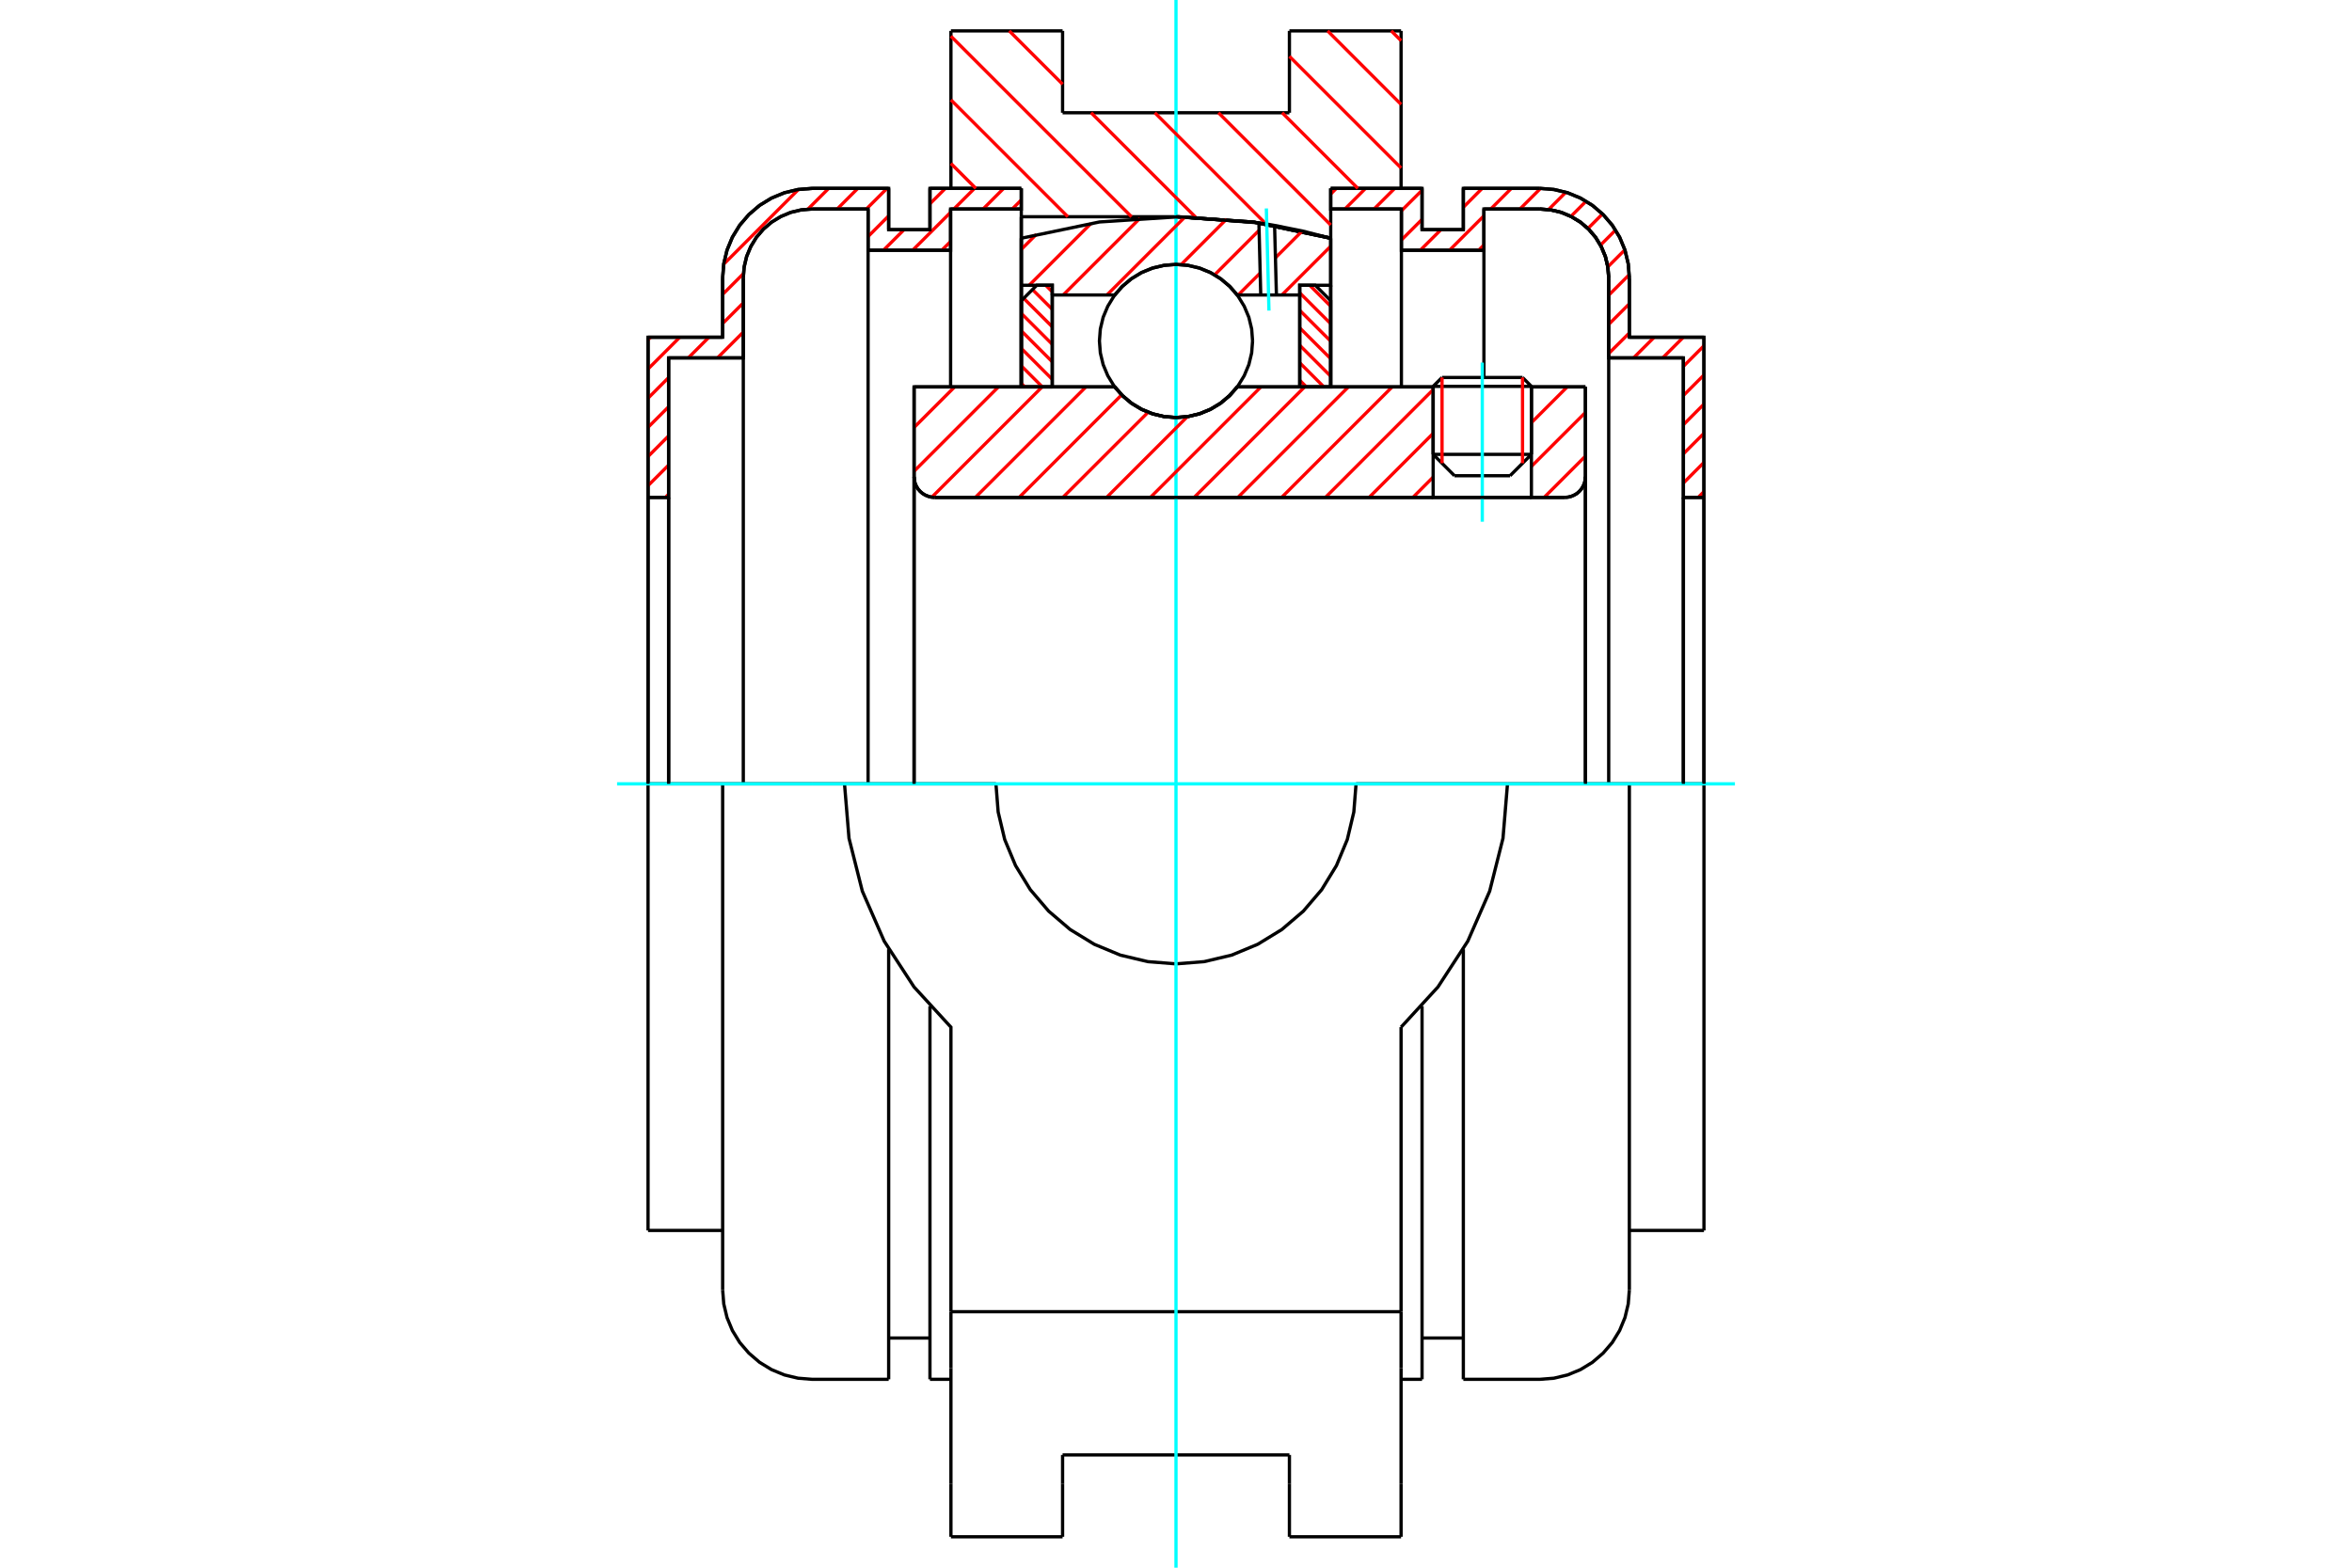 <?xml version="1.0" standalone="no"?>
<!DOCTYPE svg PUBLIC "-//W3C//DTD SVG 1.1//EN"
	"http://www.w3.org/Graphics/SVG/1.1/DTD/svg11.dtd">
<svg xmlns="http://www.w3.org/2000/svg" height="100%" width="100%" viewBox="0 0 36000 24000">
	<rect x="-1800" y="-1200" width="39600" height="26400" style="fill:#FFF"/>
	<g style="fill:none; fill-rule:evenodd" transform="matrix(1 0 0 1 0 0)">
		<g style="fill:none; stroke:#000; stroke-width:50; shape-rendering:geometricPrecision">
			<line x1="23440" y1="5915" x2="21936" y2="5915"/>
			<line x1="22072" y1="5779" x2="23304" y2="5779"/>
			<line x1="21936" y1="6956" x2="23440" y2="6956"/>
			<line x1="23113" y1="7283" x2="22263" y2="7283"/>
			<polyline points="23951,7615 24000,7611 24049,7599 24094,7580 24137,7555 24174,7522 24206,7485 24232,7442 24251,7397 24263,7349 24267,7299"/>
			<line x1="24267" y1="5923" x2="24267" y2="7299"/>
			<line x1="23440" y1="5923" x2="24267" y2="5923"/>
			<line x1="18938" y1="5923" x2="21936" y2="5923"/>
			<polyline points="17062,5923 17182,6059 17321,6175 17476,6268 17643,6336 17820,6378 18000,6392 18180,6378 18357,6336 18524,6268 18679,6175 18818,6059 18938,5923"/>
			<line x1="13991" y1="5923" x2="17062" y2="5923"/>
			<line x1="13991" y1="7299" x2="13991" y2="5923"/>
			<polyline points="13991,7299 13995,7349 14006,7397 14025,7442 14051,7485 14083,7522 14121,7555 14163,7580 14209,7599 14257,7611 14306,7615"/>
			<line x1="23951" y1="7615" x2="14306" y2="7615"/>
			<line x1="24267" y1="7299" x2="24267" y2="12000"/>
			<line x1="13991" y1="7299" x2="13991" y2="12000"/>
			<line x1="22072" y1="5779" x2="21936" y2="5915"/>
			<line x1="23440" y1="5915" x2="23304" y2="5779"/>
			<line x1="23113" y1="7283" x2="23440" y2="6956"/>
			<line x1="21936" y1="6956" x2="22263" y2="7283"/>
			<line x1="21936" y1="5915" x2="21936" y2="6956"/>
			<line x1="23440" y1="6956" x2="23440" y2="5915"/>
			<line x1="21445" y1="473" x2="21445" y2="2884"/>
			<line x1="19736" y1="473" x2="21445" y2="473"/>
			<line x1="19736" y1="1726" x2="19736" y2="473"/>
			<line x1="16264" y1="1726" x2="19736" y2="1726"/>
			<line x1="16264" y1="473" x2="16264" y2="1726"/>
			<line x1="14555" y1="473" x2="16264" y2="473"/>
			<line x1="14555" y1="2884" x2="14555" y2="473"/>
			<line x1="15632" y1="3318" x2="15632" y2="2884"/>
			<line x1="18000" y1="3318" x2="15632" y2="3318"/>
			<polyline points="20368,3647 19195,3401 18000,3318"/>
			<line x1="20368" y1="2884" x2="20368" y2="3647"/>
			<line x1="23074" y1="12000" x2="20756" y2="12000"/>
			<line x1="15244" y1="12000" x2="12926" y2="12000"/>
			<polyline points="15244,12000 15278,12431 15378,12852 15544,13251 15770,13620 16051,13949 16380,14230 16749,14456 17148,14622 17569,14722 18000,14756 18431,14722 18852,14622 19251,14456 19620,14230 19949,13949 20230,13620 20456,13251 20622,12852 20722,12431 20756,12000"/>
			<polyline points="12926,12000 12995,12833 13199,13643 13534,14409 13990,15109 14555,15725 14555,20081"/>
			<line x1="21445" y1="20081" x2="14555" y2="20081"/>
			<line x1="21445" y1="15725" x2="21445" y2="20081"/>
			<polyline points="21445,15725 22010,15109 22466,14409 22801,13643 23005,12833 23074,12000"/>
			<line x1="21445" y1="20943" x2="21445" y2="20081"/>
			<line x1="21445" y1="22719" x2="21445" y2="20943"/>
			<line x1="21445" y1="23527" x2="21445" y2="22719"/>
			<line x1="14555" y1="22719" x2="14555" y2="23527"/>
			<line x1="14555" y1="20943" x2="14555" y2="22719"/>
			<line x1="14555" y1="20943" x2="14555" y2="20081"/>
			<line x1="20368" y1="3647" x2="20368" y2="5923"/>
			<line x1="15632" y1="5918" x2="15632" y2="3318"/>
			<line x1="16264" y1="22719" x2="16264" y2="22274"/>
			<line x1="16264" y1="23527" x2="16264" y2="22719"/>
			<line x1="16264" y1="22274" x2="19736" y2="22274"/>
			<line x1="19736" y1="22719" x2="19736" y2="23527"/>
			<line x1="19736" y1="22274" x2="19736" y2="22719"/>
			<line x1="19736" y1="23527" x2="21445" y2="23527"/>
			<line x1="14555" y1="23527" x2="16264" y2="23527"/>
			<polyline points="20368,3647 19195,3401 18000,3318"/>
			<line x1="11061" y1="12000" x2="9919" y2="12000"/>
			<line x1="12429" y1="12000" x2="11061" y2="12000"/>
			<line x1="12926" y1="12000" x2="12429" y2="12000"/>
			<line x1="10234" y1="7615" x2="9919" y2="7615"/>
			<line x1="10234" y1="5479" x2="10234" y2="7615"/>
			<line x1="11377" y1="5479" x2="10234" y2="5479"/>
			<line x1="11377" y1="4252" x2="11377" y2="5479"/>
			<polyline points="12429,3200 12264,3213 12104,3251 11951,3315 11810,3401 11685,3508 11578,3633 11492,3774 11428,3927 11390,4087 11377,4252"/>
			<line x1="13287" y1="3200" x2="12429" y2="3200"/>
			<line x1="13287" y1="3831" x2="13287" y2="3200"/>
			<line x1="14550" y1="3831" x2="13287" y2="3831"/>
			<line x1="14550" y1="3200" x2="14550" y2="3831"/>
			<line x1="15632" y1="3200" x2="14550" y2="3200"/>
			<line x1="14234" y1="2884" x2="15632" y2="2884"/>
			<line x1="14234" y1="3516" x2="14234" y2="2884"/>
			<line x1="13602" y1="3516" x2="14234" y2="3516"/>
			<line x1="13602" y1="2884" x2="13602" y2="3516"/>
			<line x1="12429" y1="2884" x2="13602" y2="2884"/>
			<polyline points="12429,2884 12215,2901 12006,2951 11808,3033 11625,3145 11462,3285 11322,3448 11210,3631 11128,3829 11078,4038 11061,4252"/>
			<line x1="11061" y1="5163" x2="11061" y2="4252"/>
			<line x1="9919" y1="5163" x2="11061" y2="5163"/>
			<line x1="9919" y1="7615" x2="9919" y2="5163"/>
			<line x1="9919" y1="18837" x2="9919" y2="12000"/>
			<line x1="11061" y1="19748" x2="11061" y2="12000"/>
			<line x1="15632" y1="3318" x2="15632" y2="5923"/>
			<line x1="13602" y1="21116" x2="13602" y2="14532"/>
			<line x1="14234" y1="21116" x2="14234" y2="15403"/>
			<line x1="9919" y1="7615" x2="9919" y2="12000"/>
			<line x1="10234" y1="7615" x2="10234" y2="12000"/>
			<line x1="11377" y1="5479" x2="11377" y2="12000"/>
			<line x1="13287" y1="3831" x2="13287" y2="12000"/>
			<line x1="14550" y1="3831" x2="14550" y2="5923"/>
			<line x1="9919" y1="18837" x2="11061" y2="18837"/>
			<polyline points="11061,19748 11078,19962 11128,20171 11210,20369 11322,20552 11462,20715 11625,20855 11808,20967 12006,21049 12215,21099 12429,21116 13602,21116"/>
			<line x1="14234" y1="21116" x2="14555" y2="21116"/>
			<line x1="13602" y1="20484" x2="14234" y2="20484"/>
			<line x1="26081" y1="7615" x2="25766" y2="7615"/>
			<line x1="26081" y1="5163" x2="26081" y2="7615"/>
			<line x1="24939" y1="5163" x2="26081" y2="5163"/>
			<line x1="24939" y1="4252" x2="24939" y2="5163"/>
			<polyline points="24939,4252 24922,4038 24872,3829 24790,3631 24678,3448 24538,3285 24375,3145 24192,3033 23994,2951 23785,2901 23571,2884"/>
			<line x1="22398" y1="2884" x2="23571" y2="2884"/>
			<line x1="22398" y1="3516" x2="22398" y2="2884"/>
			<line x1="21766" y1="3516" x2="22398" y2="3516"/>
			<line x1="21766" y1="2884" x2="21766" y2="3516"/>
			<line x1="20368" y1="2884" x2="21766" y2="2884"/>
			<line x1="21450" y1="3200" x2="20368" y2="3200"/>
			<line x1="21450" y1="3831" x2="21450" y2="3200"/>
			<line x1="22713" y1="3831" x2="21450" y2="3831"/>
			<line x1="22713" y1="3200" x2="22713" y2="3831"/>
			<line x1="23571" y1="3200" x2="22713" y2="3200"/>
			<polyline points="24623,4252 24610,4087 24572,3927 24508,3774 24422,3633 24315,3508 24190,3401 24049,3315 23896,3251 23736,3213 23571,3200"/>
			<line x1="24623" y1="5479" x2="24623" y2="4252"/>
			<line x1="25766" y1="5479" x2="24623" y2="5479"/>
			<line x1="25766" y1="7615" x2="25766" y2="5479"/>
			<line x1="23571" y1="12000" x2="23074" y2="12000"/>
			<line x1="24939" y1="12000" x2="23571" y2="12000"/>
			<line x1="26081" y1="12000" x2="24939" y2="12000"/>
			<line x1="25766" y1="12000" x2="25766" y2="7615"/>
			<line x1="24623" y1="12000" x2="24623" y2="5479"/>
			<line x1="26081" y1="12000" x2="26081" y2="7615"/>
			<line x1="26081" y1="12000" x2="26081" y2="18837"/>
			<line x1="22713" y1="5779" x2="22713" y2="3831"/>
			<line x1="21450" y1="5923" x2="21450" y2="3831"/>
			<line x1="21766" y1="15403" x2="21766" y2="21116"/>
			<line x1="22398" y1="14532" x2="22398" y2="21116"/>
			<line x1="24939" y1="12000" x2="24939" y2="19748"/>
			<polyline points="24623,4252 24610,4087 24572,3927 24508,3774 24422,3633 24315,3508 24190,3401 24049,3315 23896,3251 23736,3213 23571,3200"/>
			<line x1="21766" y1="20484" x2="22398" y2="20484"/>
			<polyline points="22398,21116 23571,21116 23785,21099 23994,21049 24192,20967 24375,20855 24538,20715 24678,20552 24790,20369 24872,20171 24922,19962 24939,19748"/>
			<line x1="24939" y1="18837" x2="26081" y2="18837"/>
			<line x1="21445" y1="21116" x2="21766" y2="21116"/>
		</g>
		<g style="fill:none; stroke:#0FF; stroke-width:50; shape-rendering:geometricPrecision">
			<line x1="22688" y1="7987" x2="22688" y2="5551"/>
			<line x1="9445" y1="12000" x2="26555" y2="12000"/>
			<line x1="18000" y1="24000" x2="18000" y2="0"/>
		</g>
		<g style="fill:none; stroke:#F00; stroke-width:50; shape-rendering:geometricPrecision">
			<line x1="26081" y1="7526" x2="25992" y2="7615"/>
			<line x1="26081" y1="7079" x2="25766" y2="7395"/>
			<line x1="26081" y1="6633" x2="25766" y2="6948"/>
			<line x1="26081" y1="6186" x2="25766" y2="6502"/>
			<line x1="26081" y1="5740" x2="25766" y2="6055"/>
			<line x1="26081" y1="5293" x2="25766" y2="5609"/>
			<line x1="25765" y1="5163" x2="25449" y2="5479"/>
			<line x1="25319" y1="5163" x2="25003" y2="5479"/>
			<line x1="24939" y1="5097" x2="24623" y2="5412"/>
			<line x1="24939" y1="4650" x2="24623" y2="4966"/>
			<line x1="24937" y1="4205" x2="24623" y2="4519"/>
			<line x1="24870" y1="3825" x2="24609" y2="4086"/>
			<line x1="24728" y1="3522" x2="24497" y2="3753"/>
			<line x1="24528" y1="3275" x2="24305" y2="3498"/>
			<line x1="24276" y1="3081" x2="24044" y2="3313"/>
			<line x1="23967" y1="2943" x2="23702" y2="3208"/>
			<line x1="23579" y1="2885" x2="23264" y2="3200"/>
			<line x1="22713" y1="3750" x2="22632" y2="3831"/>
			<line x1="23133" y1="2884" x2="22817" y2="3200"/>
			<line x1="22713" y1="3304" x2="22186" y2="3831"/>
			<line x1="22686" y1="2884" x2="22398" y2="3173"/>
			<line x1="22055" y1="3516" x2="21739" y2="3831"/>
			<line x1="21766" y1="3358" x2="21450" y2="3674"/>
			<line x1="21766" y1="2912" x2="21450" y2="3227"/>
			<line x1="21347" y1="2884" x2="21031" y2="3200"/>
			<line x1="20901" y1="2884" x2="20585" y2="3200"/>
			<line x1="20454" y1="2884" x2="20368" y2="2971"/>
		</g>
		<g style="fill:none; stroke:#000; stroke-width:50; shape-rendering:geometricPrecision">
			<polyline points="20368,2884 21766,2884 21766,3516 22398,3516 22398,2884 23571,2884"/>
			<polyline points="24939,4252 24922,4038 24872,3829 24790,3631 24678,3448 24538,3285 24375,3145 24192,3033 23994,2951 23785,2901 23571,2884"/>
			<polyline points="24939,4252 24939,5163 26081,5163 26081,7615 25766,7615 25766,5479 24623,5479 24623,4252 24610,4087 24572,3927 24508,3774 24422,3633 24315,3508 24190,3401 24049,3315 23896,3251 23736,3213 23571,3200 22713,3200 22713,3831 21450,3831 21450,3200 20368,3200 20368,2884"/>
			<line x1="26081" y1="12000" x2="26081" y2="7615"/>
			<line x1="25766" y1="7615" x2="25766" y2="12000"/>
		</g>
		<g style="fill:none; stroke:#F00; stroke-width:50; shape-rendering:geometricPrecision">
			<line x1="15632" y1="3061" x2="15493" y2="3200"/>
			<line x1="15362" y1="2884" x2="15047" y2="3200"/>
			<line x1="14550" y1="3697" x2="14415" y2="3831"/>
			<line x1="14916" y1="2884" x2="14600" y2="3200"/>
			<line x1="14550" y1="3251" x2="13969" y2="3831"/>
			<line x1="10234" y1="7566" x2="10185" y2="7615"/>
			<line x1="14470" y1="2884" x2="14234" y2="3120"/>
			<line x1="13838" y1="3516" x2="13522" y2="3831"/>
			<line x1="10234" y1="7120" x2="9919" y2="7435"/>
			<line x1="13602" y1="3305" x2="13287" y2="3621"/>
			<line x1="10234" y1="6673" x2="9919" y2="6989"/>
			<line x1="13577" y1="2884" x2="13261" y2="3200"/>
			<line x1="11377" y1="5084" x2="10982" y2="5479"/>
			<line x1="10234" y1="6227" x2="9919" y2="6542"/>
			<line x1="13130" y1="2884" x2="12814" y2="3200"/>
			<line x1="11377" y1="4637" x2="11061" y2="4953"/>
			<line x1="10851" y1="5163" x2="10535" y2="5479"/>
			<line x1="10234" y1="5780" x2="9919" y2="6096"/>
			<line x1="12684" y1="2884" x2="12366" y2="3202"/>
			<line x1="11379" y1="4189" x2="11061" y2="4507"/>
			<line x1="10405" y1="5163" x2="9919" y2="5649"/>
			<line x1="12221" y1="2901" x2="11078" y2="4044"/>
			<line x1="9958" y1="5163" x2="9919" y2="5203"/>
		</g>
		<g style="fill:none; stroke:#000; stroke-width:50; shape-rendering:geometricPrecision">
			<polyline points="15632,2884 14234,2884 14234,3516 13602,3516 13602,2884 12429,2884 12215,2901 12006,2951 11808,3033 11625,3145 11462,3285 11322,3448 11210,3631 11128,3829 11078,4038 11061,4252 11061,5163 9919,5163 9919,7615 10234,7615 10234,5479 11377,5479 11377,4252"/>
			<polyline points="12429,3200 12264,3213 12104,3251 11951,3315 11810,3401 11685,3508 11578,3633 11492,3774 11428,3927 11390,4087 11377,4252"/>
			<polyline points="12429,3200 13287,3200 13287,3831 14550,3831 14550,3200 15632,3200 15632,2884"/>
			<line x1="9919" y1="12000" x2="9919" y2="7615"/>
			<line x1="10234" y1="7615" x2="10234" y2="12000"/>
		</g>
		<g style="fill:none; stroke:#F00; stroke-width:50; shape-rendering:geometricPrecision">
			<line x1="21295" y1="473" x2="21445" y2="623"/>
			<line x1="20321" y1="473" x2="21445" y2="1598"/>
			<line x1="19736" y1="863" x2="21445" y2="2572"/>
			<line x1="19625" y1="1726" x2="20783" y2="2884"/>
			<line x1="18650" y1="1726" x2="20368" y2="3444"/>
			<line x1="17676" y1="1726" x2="19380" y2="3431"/>
			<line x1="15448" y1="473" x2="16264" y2="1289"/>
			<line x1="16701" y1="1726" x2="18301" y2="3326"/>
			<line x1="14555" y1="554" x2="17319" y2="3318"/>
			<line x1="14555" y1="1529" x2="16344" y2="3318"/>
			<line x1="14555" y1="2503" x2="14936" y2="2884"/>
		</g>
		<g style="fill:none; stroke:#000; stroke-width:50; shape-rendering:geometricPrecision">
			<polyline points="20368,3647 19195,3401 18000,3318"/>
		</g>
		<g style="fill:none; stroke:#F00; stroke-width:50; shape-rendering:geometricPrecision">
			<line x1="23304" y1="5779" x2="23304" y2="7092"/>
			<line x1="22072" y1="7092" x2="22072" y2="5779"/>
			<line x1="15632" y1="5869" x2="15686" y2="5923"/>
			<line x1="15632" y1="5601" x2="15954" y2="5923"/>
			<line x1="15632" y1="5333" x2="16106" y2="5807"/>
			<line x1="15632" y1="5065" x2="16106" y2="5539"/>
			<line x1="15632" y1="4797" x2="16106" y2="5271"/>
			<line x1="15669" y1="4567" x2="16106" y2="5003"/>
			<line x1="15803" y1="4433" x2="16106" y2="4735"/>
			<line x1="16005" y1="4367" x2="16106" y2="4467"/>
		</g>
		<g style="fill:none; stroke:#000; stroke-width:50; shape-rendering:geometricPrecision">
			<polyline points="16106,5923 16106,4367 15869,4367 15632,4604 15632,5923 16106,5923"/>
		</g>
		<g style="fill:none; stroke:#F00; stroke-width:50; shape-rendering:geometricPrecision">
			<line x1="20046" y1="4367" x2="20368" y2="4689"/>
			<line x1="19894" y1="4483" x2="20368" y2="4956"/>
			<line x1="19894" y1="4751" x2="20368" y2="5224"/>
			<line x1="19894" y1="5019" x2="20368" y2="5492"/>
			<line x1="19894" y1="5286" x2="20368" y2="5760"/>
			<line x1="19894" y1="5554" x2="20263" y2="5923"/>
			<line x1="19894" y1="5822" x2="19995" y2="5923"/>
		</g>
		<g style="fill:none; stroke:#000; stroke-width:50; shape-rendering:geometricPrecision">
			<polyline points="19894,5923 19894,4367 20131,4367 20368,4604 20368,5923 19894,5923"/>
			<polyline points="19172,5220 19158,5036 19115,4857 19044,4688 18948,4531 18829,4391 18689,4271 18532,4175 18362,4105 18183,4062 18000,4048 17817,4062 17638,4105 17468,4175 17311,4271 17171,4391 17052,4531 16956,4688 16885,4857 16842,5036 16828,5220 16842,5403 16885,5582 16956,5752 17052,5909 17171,6048 17311,6168 17468,6264 17638,6334 17817,6377 18000,6392 18183,6377 18362,6334 18532,6264 18689,6168 18829,6048 18948,5909 19044,5752 19115,5582 19158,5403 19172,5220"/>
		</g>
		<g style="fill:none; stroke:#F00; stroke-width:50; shape-rendering:geometricPrecision">
			<line x1="20368" y1="3770" x2="19621" y2="4516"/>
			<line x1="19930" y1="3538" x2="19522" y2="3946"/>
			<line x1="19289" y1="4179" x2="18952" y2="4516"/>
			<line x1="19272" y1="3526" x2="18591" y2="4208"/>
			<line x1="18774" y1="3354" x2="18078" y2="4051"/>
			<line x1="18138" y1="3321" x2="16943" y2="4516"/>
			<line x1="17450" y1="3340" x2="16273" y2="4516"/>
			<line x1="16700" y1="3420" x2="15753" y2="4367"/>
			<line x1="15862" y1="3588" x2="15632" y2="3818"/>
		</g>
		<g style="fill:none; stroke:#000; stroke-width:50; shape-rendering:geometricPrecision">
			<polyline points="15632,5923 15632,4367 15632,3647"/>
			<polyline points="19269,3412 18050,3318 16829,3398 15632,3647"/>
			<polyline points="19509,3451 19389,3430 19269,3412"/>
			<polyline points="20368,3647 19941,3538 19509,3451"/>
			<polyline points="20368,3647 20368,4367 19894,4367 19894,4516 19894,5923"/>
			<polyline points="19894,4516 19537,4516 19297,4516 18938,4516 18818,4380 18679,4265 18524,4171 18357,4103 18180,4062 18000,4048 17820,4062 17643,4103 17476,4171 17321,4265 17182,4380 17062,4516 16106,4516 16106,5923"/>
			<polyline points="16106,4516 16106,4367 15632,4367"/>
			<line x1="20368" y1="4367" x2="20368" y2="5923"/>
		</g>
		<g style="fill:none; stroke:#0FF; stroke-width:50; shape-rendering:geometricPrecision">
			<line x1="19423" y1="4755" x2="19383" y2="3191"/>
		</g>
		<g style="fill:none; stroke:#000; stroke-width:50; shape-rendering:geometricPrecision">
			<line x1="19297" y1="4516" x2="19269" y2="3412"/>
			<line x1="19537" y1="4516" x2="19509" y2="3451"/>
		</g>
		<g style="fill:none; stroke:#F00; stroke-width:50; shape-rendering:geometricPrecision">
			<line x1="24267" y1="6983" x2="23635" y2="7615"/>
			<line x1="24267" y1="6314" x2="23440" y2="7140"/>
			<line x1="23988" y1="5923" x2="23440" y2="6471"/>
			<line x1="21936" y1="7304" x2="21626" y2="7615"/>
			<line x1="21936" y1="6635" x2="20956" y2="7615"/>
			<line x1="21936" y1="5965" x2="20287" y2="7615"/>
			<line x1="21309" y1="5923" x2="19617" y2="7615"/>
			<line x1="20639" y1="5923" x2="18947" y2="7615"/>
			<line x1="19969" y1="5923" x2="18278" y2="7615"/>
			<line x1="19300" y1="5923" x2="17608" y2="7615"/>
			<line x1="18175" y1="6378" x2="16938" y2="7615"/>
			<line x1="17573" y1="6311" x2="16268" y2="7615"/>
			<line x1="17168" y1="6045" x2="15599" y2="7615"/>
			<line x1="16621" y1="5923" x2="14929" y2="7615"/>
			<line x1="15951" y1="5923" x2="14262" y2="7612"/>
			<line x1="15282" y1="5923" x2="13991" y2="7214"/>
			<line x1="14612" y1="5923" x2="13991" y2="6544"/>
		</g>
		<g style="fill:none; stroke:#000; stroke-width:50; shape-rendering:geometricPrecision">
			<line x1="24267" y1="12000" x2="24267" y2="5923"/>
			<polyline points="23951,7615 24000,7611 24049,7599 24094,7580 24137,7555 24174,7522 24206,7485 24232,7442 24251,7397 24263,7349 24267,7299"/>
			<polyline points="23951,7615 23440,7615 23440,5923"/>
			<polyline points="23440,7615 21936,7615 21936,5923"/>
			<line x1="21936" y1="7615" x2="14306" y2="7615"/>
			<polyline points="13991,7299 13995,7349 14006,7397 14025,7442 14051,7485 14083,7522 14121,7555 14163,7580 14209,7599 14257,7611 14306,7615"/>
			<polyline points="13991,7299 13991,5923 14464,5923 17062,5923 17182,6059 17321,6175 17476,6268 17643,6336 17820,6378 18000,6392 18180,6378 18357,6336 18524,6268 18679,6175 18818,6059 18938,5923 21936,5923"/>
			<line x1="23440" y1="5923" x2="24267" y2="5923"/>
			<line x1="13991" y1="12000" x2="13991" y2="7299"/>
		</g>
	</g>
</svg>
